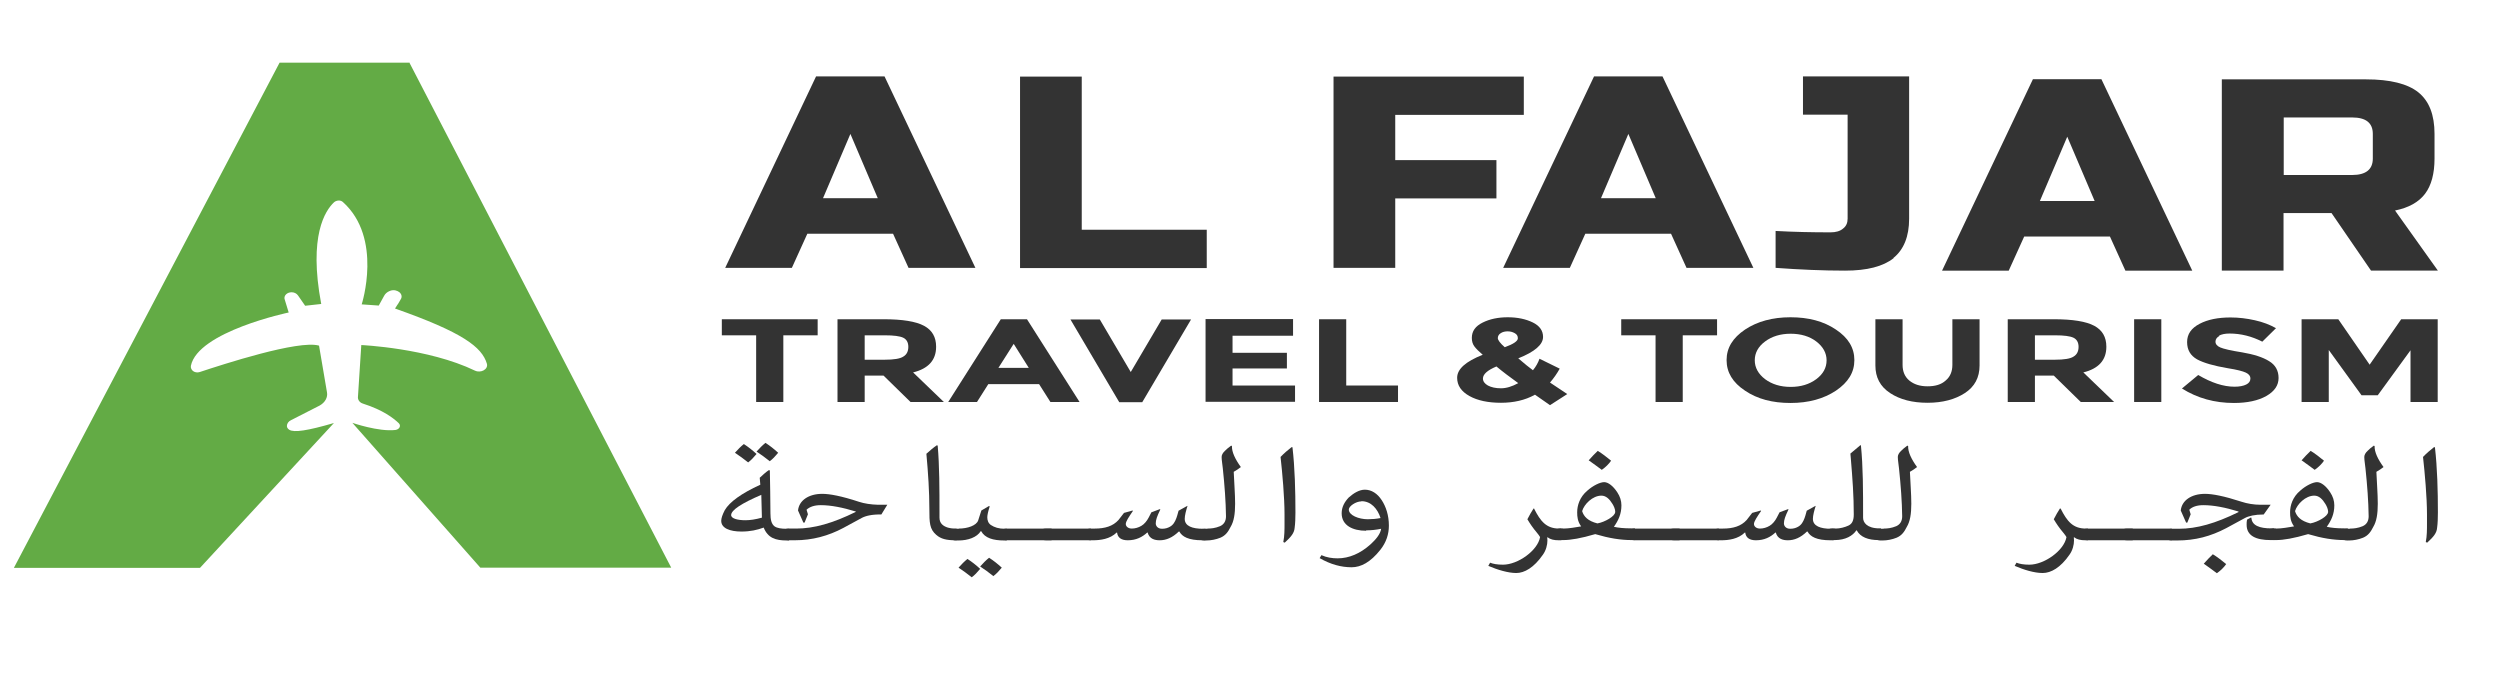 <?xml version="1.0" encoding="UTF-8"?>
<svg id="Layer_1" xmlns="http://www.w3.org/2000/svg" version="1.1" viewBox="0 0 126 35">
  <!-- Generator: Adobe Illustrator 29.7.1, SVG Export Plug-In . SVG Version: 2.1.1 Build 8)  -->
  <defs>
    <style>
      .st0 {
        fill: #63ab45;
      }

      .st1 {
        fill: #333;
      }
    </style>
  </defs>
  <g>
    <path class="st1" d="M54.51,11.58h6.31v1.93h-9.41V3.86h3.11s0,7.72,0,7.72Z"/>
    <path class="st1" d="M70.32,13.5h-3.11V3.86h9.59v1.93h-6.48v2.28h5.1v1.93h-5.1v3.52h0Z"/>
    <path class="st1" d="M79.13,13.5h-3.37l4.58-9.65h3.45l4.58,9.65h-3.37l-.78-1.72h-4.32l-.78,1.72h0ZM80.68,9.99h2.77l-1.38-3.24-1.38,3.24h0Z"/>
    <path class="st1" d="M95.44,13.01c-.53.42-1.34.63-2.45.63s-2.27-.05-3.5-.14v-1.86c.9.05,1.82.07,2.77.07.27,0,.48-.06.63-.19.16-.12.23-.29.23-.5v-5.24h-2.25v-1.93h5.35v7.17c0,.9-.27,1.56-.79,1.98h0Z"/>
    <path class="st1" d="M101.25,13.64h-3.37l4.58-9.65h3.45l4.58,9.65h-3.37l-.78-1.72h-4.32l-.78,1.72h0ZM102.8,10.13h2.77l-1.38-3.24-1.38,3.24h0Z"/>
    <path class="st1" d="M111.99,4h7.26c1.21,0,2.09.22,2.63.65.55.44.82,1.14.82,2.1v1.24c0,.76-.16,1.36-.48,1.78-.32.42-.82.7-1.51.84l2.16,3.03h-3.37l-1.99-2.9h-2.42v2.9h-3.11V4ZM119.59,6.75c0-.55-.34-.83-1.04-.83h-3.45v2.9h3.45c.69,0,1.04-.28,1.04-.83v-1.24Z"/>
    <g>
      <path class="st1" d="M37.37,26.79c-.59,0-1.02-.17-1.02-.54,0-.13.06-.31.18-.54.24-.41.83-.84,1.79-1.28l-.03-.35c.14-.13.29-.27.45-.38h.06c.02.72.02,1.44.03,2.17,0,.32.05.54.21.66.13.09.34.12.59.12h.14v.59h-.12c-.55,0-.95-.12-1.16-.65-.32.12-.68.2-1.11.2h0ZM38.37,24.94c-1,.43-1.52.77-1.52,1.02,0,.18.34.26.72.26.24,0,.5-.04.83-.13l-.03-1.15h0ZM37.7,23.3c-.23-.18-.43-.33-.66-.48.15-.17.3-.32.45-.44.23.15.42.3.64.5-.16.19-.27.31-.43.43h0ZM38.79,23.24c-.23-.18-.43-.33-.66-.48.15-.17.3-.32.45-.44.23.15.42.3.64.5-.16.19-.27.31-.43.43h0Z"/>
      <path class="st1" d="M40.12,26.64c.91,0,1.85-.27,3.01-.84v-.02c-.65-.2-1.25-.32-1.76-.32-.32,0-.56.08-.72.23l.07.23-.17.42h-.06l-.27-.61c.05-.51.54-.84,1.22-.84.38,0,.97.11,1.85.4.27.09.61.14.96.15h.47s-.3.49-.3.49c-.47-.01-.79.07-.98.17l-.94.51c-.75.4-1.56.62-2.44.62h-.29c-.31,0-.39-.19-.39-.31,0-.11.09-.28.39-.28h.35Z"/>
      <path class="st1" d="M48.21,27.23h-.06c-.45,0-.73-.07-.96-.27-.34-.29-.35-.62-.35-1.3,0-.88-.06-1.81-.15-2.79.19-.17.36-.32.53-.43l.04.02c.09,1.02.09,2.22.09,3.36v.27c0,.3.2.43.42.5.14.04.29.05.36.05h.08v.59h0Z"/>
      <path class="st1" d="M48.33,26.64c.43,0,.88-.15.97-.41l.16-.5.39-.23.03.03c-.08.24-.12.44-.12.54,0,.16.05.3.18.39.18.12.4.19.7.19h.1v.59h-.13c-.55,0-.97-.12-1.16-.47h-.02c-.19.31-.64.47-1.12.47h-.11c-.31,0-.39-.19-.39-.31,0-.11.09-.28.39-.28h.12ZM48.97,29.09c-.23-.18-.43-.33-.66-.48.15-.17.3-.32.45-.44.23.15.42.3.64.5-.16.19-.27.31-.43.43h0ZM50.06,29.03c-.23-.18-.43-.33-.66-.48.15-.17.3-.32.45-.44.23.15.42.3.64.5-.16.19-.27.31-.43.43h0Z"/>
      <path class="st1" d="M53,26.64v.59h-2.25c-.31,0-.39-.19-.39-.31,0-.11.09-.28.39-.28h2.25Z"/>
      <path class="st1" d="M54.98,26.64v.59h-2.25c-.31,0-.39-.19-.39-.31,0-.11.09-.28.39-.28h2.25Z"/>
      <path class="st1" d="M60.74,27.23h-.14c-.7,0-1.02-.18-1.16-.44h-.03c-.32.31-.64.44-.96.44-.24,0-.52-.06-.61-.39h-.02c-.25.23-.56.39-.98.39-.31,0-.51-.12-.54-.39h-.02c-.34.33-.82.39-1.2.39h-.09c-.31,0-.39-.19-.39-.31,0-.11.09-.28.39-.28h.19c.51,0,.91-.12,1.19-.43l.28-.36.43-.12.02.02c-.21.31-.36.53-.36.66s.13.23.3.23.34-.05.49-.14c.14-.08.28-.25.36-.41l.14-.27.43-.16.02.02c-.17.35-.23.53-.23.7,0,.12.09.27.32.27.18,0,.3-.05.39-.1.17-.09.26-.25.33-.44.02-.07.06-.16.11-.37l.43-.24h.02c-.07.22-.14.48-.14.65,0,.37.39.5.92.5h.12v.59h0Z"/>
      <path class="st1" d="M60.86,26.64c.18,0,.39-.02.63-.12.2-.09.3-.26.3-.5-.01-.74-.07-1.56-.16-2.41-.02-.22-.06-.41-.06-.58,0-.1.06-.21.17-.31.08-.08.18-.17.31-.26l.04.02c-.01.3.16.66.45,1.06-.1.08-.22.16-.36.24.02.54.07,1.1.07,1.61s-.06.89-.23,1.17c-.12.24-.25.43-.51.54-.22.09-.48.14-.7.14h-.09c-.31,0-.39-.19-.39-.31,0-.11.09-.28.39-.28h.13Z"/>
      <path class="st1" d="M64.68,27.31c.06-.29.06-.62.06-.93v-.46c0-.85-.11-2.09-.2-2.89.16-.17.38-.36.55-.49h.05c.12,1.03.15,2.2.15,3.29,0,.28-.01.56-.04.77-.02.26-.17.45-.5.75l-.07-.03h0Z"/>
      <path class="st1" d="M68.85,26.75c-.66,0-1.23-.26-1.23-.88,0-.31.14-.57.36-.8.26-.23.54-.39.81-.39.33,0,.63.19.85.53.21.32.36.76.36,1.28,0,.43-.13.84-.43,1.22-.5.63-.98.88-1.45.88-.52,0-1.05-.14-1.61-.46l.09-.15c.27.12.54.16.82.16.57,0,1.14-.24,1.66-.71.25-.23.49-.5.53-.78-.24.05-.5.08-.75.08h0ZM68.61,25.27c-.27,0-.63.24-.63.41,0,.29.5.49.96.49.21,0,.43-.02.64-.06-.15-.47-.48-.85-.96-.85h0Z"/>
      <path class="st1" d="M77.32,25.64c.32.63.61,1,1.27,1h.1v.59h-.12c-.25,0-.43-.04-.57-.15h-.02c0,.05.01.11.01.16,0,.22-.07.5-.23.72-.45.65-.93.92-1.34.92s-.94-.16-1.41-.36l.09-.16c.15.06.36.1.65.1.75,0,1.75-.71,1.87-1.39-.03-.05-.08-.13-.15-.21-.22-.26-.36-.47-.49-.69.11-.21.21-.39.31-.54h.04,0Z"/>
      <path class="st1" d="M78.78,26.64c.31,0,.66-.07.91-.11-.18-.25-.2-.48-.2-.71,0-.35.13-.77.51-1.09.29-.26.65-.43.85-.43s.45.19.66.51c.14.21.21.43.21.66,0,.43-.15.76-.38,1.08.21.05.5.08.88.08h.18v.59h-.16c-.56,0-1.13-.09-1.84-.3-.71.21-1.23.3-1.61.3h-.1c-.31,0-.39-.19-.39-.31,0-.11.09-.28.39-.28h.1ZM81.41,25.82c0-.17-.08-.32-.14-.42-.15-.25-.33-.42-.56-.42-.44,0-.87.43-.97.78.08.27.29.5.77.62.39-.07.89-.37.89-.56h0ZM80.52,22.72c.23.14.45.31.68.5-.12.17-.27.32-.47.46-.22-.17-.44-.32-.66-.48.15-.17.3-.33.45-.47Z"/>
      <path class="st1" d="M84.65,26.64v.59h-2.25c-.31,0-.39-.19-.39-.31,0-.11.09-.28.39-.28h2.25Z"/>
      <path class="st1" d="M86.63,26.64v.59h-2.25c-.31,0-.39-.19-.39-.31,0-.11.09-.28.39-.28h2.25Z"/>
      <path class="st1" d="M92.4,27.23h-.14c-.7,0-1.02-.18-1.16-.44h-.03c-.32.31-.64.44-.96.44-.24,0-.52-.06-.61-.39h-.02c-.25.23-.56.39-.98.39-.31,0-.51-.12-.54-.39h-.02c-.34.33-.82.39-1.2.39h-.09c-.31,0-.39-.19-.39-.31,0-.11.09-.28.39-.28h.19c.51,0,.91-.12,1.19-.43l.28-.36.43-.12.02.02c-.21.31-.36.53-.36.66s.13.23.3.23.34-.05.49-.14c.14-.08.28-.25.36-.41l.14-.27.43-.16.02.02c-.17.35-.23.53-.23.7,0,.12.09.27.32.27.18,0,.3-.05.39-.1.17-.09.26-.25.33-.44.02-.07.06-.16.11-.37l.43-.24h.02c-.07.22-.14.48-.14.65,0,.37.39.5.92.5h.12v.59h0Z"/>
      <path class="st1" d="M92.51,26.64c.23,0,.48-.07.65-.15.17-.08.27-.23.27-.56,0-.93-.06-1.77-.15-2.84l-.02-.23.5-.42h.03c.11,1.1.11,2.24.11,3.66,0,.22.18.53.83.53h.07v.59h-.12c-.52,0-.92-.15-1.1-.49h-.02c-.18.27-.54.49-1.09.49h-.09c-.31,0-.39-.19-.39-.31,0-.11.09-.28.39-.28h.11Z"/>
      <path class="st1" d="M94.94,26.64c.18,0,.39-.02.63-.12.2-.09.3-.26.3-.5-.01-.74-.07-1.56-.16-2.41-.02-.22-.06-.41-.06-.58,0-.1.06-.21.17-.31.08-.08.18-.17.31-.26l.04.02c-.01.3.16.66.45,1.06-.1.08-.22.16-.36.24.02.54.07,1.1.07,1.61s-.06.89-.23,1.17c-.12.24-.25.43-.51.54-.22.09-.48.14-.7.14h-.09c-.31,0-.39-.19-.39-.31,0-.11.09-.28.39-.28h.13Z"/>
      <path class="st1" d="M103.86,25.64c.32.63.61,1,1.27,1h.1v.59h-.12c-.25,0-.43-.04-.57-.15h-.02c0,.05.01.11.01.16,0,.22-.07.5-.23.72-.45.65-.93.92-1.35.92s-.94-.16-1.41-.36l.09-.16c.15.06.36.1.65.1.75,0,1.75-.71,1.87-1.39-.03-.05-.08-.13-.15-.21-.22-.26-.36-.47-.49-.69.11-.21.21-.39.31-.54h.04,0Z"/>
      <path class="st1" d="M107.49,26.64v.59h-2.25c-.31,0-.39-.19-.39-.31,0-.11.09-.28.39-.28h2.25Z"/>
      <path class="st1" d="M109.46,26.64v.59h-2.25c-.31,0-.39-.19-.39-.31,0-.11.09-.28.39-.28h2.25Z"/>
      <path class="st1" d="M112.82,25.78c-.65-.2-1.25-.32-1.77-.32-.32,0-.56.08-.71.23l.07.23-.17.42h-.06l-.27-.61c.05-.51.54-.84,1.22-.84.38,0,.96.11,1.85.4.27.09.61.15.96.15h.5s-.35.49-.35.49c-.45,0-.77.08-.95.18l-.94.51c-.78.41-1.56.62-2.47.62h-.26c-.31,0-.39-.19-.39-.31,0-.11.09-.28.39-.28h.34c.91,0,1.85-.27,3.01-.84v-.02h0ZM111.52,27.93c.23.14.45.31.68.5-.12.17-.27.32-.47.46-.22-.17-.44-.32-.66-.48.15-.17.3-.33.45-.47ZM113.45,26.09h.02c.02.4.42.54,1,.54h.15v.59h-.18c-.73,0-1.21-.21-1.21-.77,0-.09,0-.17.02-.26l.2-.11h0Z"/>
      <path class="st1" d="M114.71,26.64c.31,0,.66-.07.91-.11-.18-.25-.2-.48-.2-.71,0-.35.13-.77.51-1.09.29-.26.65-.43.85-.43s.45.19.66.51c.14.21.21.43.21.66,0,.43-.15.76-.38,1.08.21.05.5.08.88.08h.18v.59h-.16c-.56,0-1.13-.09-1.84-.3-.72.21-1.23.3-1.61.3h-.1c-.31,0-.39-.19-.39-.31,0-.11.09-.28.39-.28h.09,0ZM117.34,25.82c0-.17-.08-.32-.14-.42-.15-.25-.33-.42-.56-.42-.44,0-.87.43-.97.78.08.27.29.5.77.62.39-.07.89-.37.89-.56h0ZM116.45,22.72c.23.14.45.31.68.5-.12.17-.27.32-.47.46-.22-.17-.44-.32-.66-.48.15-.17.3-.33.45-.47Z"/>
      <path class="st1" d="M118.45,26.64c.18,0,.39-.02.63-.12.2-.09.3-.26.3-.5-.01-.74-.07-1.56-.16-2.41-.02-.22-.06-.41-.06-.58,0-.1.06-.21.17-.31.08-.08.18-.17.31-.26l.04.02c-.01.3.16.66.45,1.06-.1.08-.22.16-.36.24.02.54.07,1.1.07,1.61s-.06.89-.23,1.17c-.12.24-.25.43-.51.54-.22.09-.48.14-.7.14h-.09c-.31,0-.39-.19-.39-.31,0-.11.09-.28.39-.28h.13Z"/>
      <path class="st1" d="M122.26,27.31c.06-.29.06-.62.06-.93v-.46c0-.85-.11-2.09-.2-2.89.16-.17.38-.36.55-.49h.05c.12,1.03.15,2.2.15,3.29,0,.28-.01.56-.04.77-.02.26-.17.45-.5.75l-.07-.03h0Z"/>
    </g>
    <path class="st1" d="M39.92,13.5h-3.37l4.58-9.65h3.45l4.58,9.65h-3.37l-.78-1.72h-4.32l-.78,1.72h0ZM41.47,9.99h2.77l-1.38-3.24-1.38,3.24h0Z"/>
    <g>
      <path class="st1" d="M39.48,16.9v3.36h-1.37v-3.36h-1.73v-.81h4.83v.81h-1.73Z"/>
      <path class="st1" d="M47.18,17.48c0,.67-.39,1.1-1.16,1.29l1.55,1.49h-1.68l-1.36-1.33h-.95v1.33h-1.37v-4.17h2.32c.95,0,1.63.11,2.04.33.41.22.61.57.61,1.05h0ZM45.53,17.97c.17-.1.25-.27.25-.49s-.09-.38-.26-.46-.48-.12-.92-.12h-1.02v1.23h1c.47,0,.79-.05.95-.16h0Z"/>
      <path class="st1" d="M52.94,20.26l-.57-.9h-2.56l-.57.9h-1.45l2.65-4.17h1.32l2.65,4.17h-1.46ZM51.09,17.33l-.77,1.21h1.53l-.76-1.21Z"/>
      <path class="st1" d="M56.99,18.75l1.56-2.65h1.48l-2.46,4.17h-1.16l-2.46-4.17h1.48s1.56,2.65,1.56,2.65Z"/>
      <path class="st1" d="M65.17,16.09v.83h-3.05v.86h2.74v.79h-2.74v.86h3.15v.82h-4.51v-4.17h4.42,0Z"/>
      <path class="st1" d="M66.48,20.26v-4.17h1.37v3.34h2.61v.83h-3.98Z"/>
      <path class="st1" d="M77.35,19.9c-.49.27-1.06.4-1.7.4s-1.18-.11-1.59-.34c-.41-.23-.62-.53-.62-.92,0-.44.43-.82,1.29-1.16-.19-.16-.33-.3-.42-.42-.09-.12-.13-.26-.13-.43,0-.34.18-.59.54-.77.36-.18.78-.27,1.27-.27s.91.09,1.26.26c.35.17.52.42.52.73,0,.39-.42.75-1.25,1.08.33.28.57.48.74.6.15-.18.26-.38.33-.58l1.02.5c-.14.25-.3.48-.49.7l.87.58-.87.56-.76-.53h0ZM74.99,19.43c.17.09.39.14.66.14s.56-.09.87-.26c-.43-.31-.79-.58-1.1-.84-.45.19-.68.39-.68.61,0,.14.09.26.25.35ZM75.98,16.7c-.13,0-.25.03-.34.09-.1.06-.15.15-.15.25s.12.26.35.46c.44-.16.66-.31.66-.45,0-.12-.05-.2-.16-.26-.11-.06-.22-.09-.35-.09h0Z"/>
      <path class="st1" d="M84.81,16.9v3.36h-1.37v-3.36h-1.73v-.81h4.83v.81h-1.73Z"/>
      <path class="st1" d="M92.53,19.69c-.62.41-1.38.62-2.29.62s-1.67-.2-2.29-.62c-.62-.41-.93-.92-.93-1.54s.31-1.12.93-1.54c.62-.41,1.38-.62,2.29-.62s1.67.2,2.29.62c.62.41.93.92.93,1.54s-.31,1.12-.93,1.54ZM92.06,18.16c0-.37-.18-.69-.52-.95s-.78-.39-1.29-.39-.94.13-1.29.39c-.35.26-.52.58-.52.95s.18.69.52.95c.35.26.78.39,1.29.39s.94-.13,1.29-.39c.35-.26.52-.58.52-.95Z"/>
      <path class="st1" d="M96.23,19.18c.23.19.53.29.92.29s.69-.09.91-.29c.23-.19.34-.46.34-.79v-2.3h1.37v2.33c0,.61-.25,1.07-.74,1.39s-1.12.49-1.88.49-1.39-.16-1.89-.49-.74-.79-.74-1.39v-2.33h1.37v2.3c0,.33.11.6.34.79h0Z"/>
      <path class="st1" d="M106.16,17.48c0,.67-.39,1.1-1.16,1.29l1.55,1.49h-1.68l-1.36-1.33h-.95v1.33h-1.37v-4.17h2.32c.95,0,1.63.11,2.04.33s.61.57.61,1.05h0ZM104.51,17.97c.17-.1.25-.27.25-.49s-.09-.38-.26-.46-.48-.12-.92-.12h-1.02v1.23h1c.47,0,.79-.05.95-.16h0Z"/>
      <path class="st1" d="M107.56,16.09h1.37v4.17h-1.37v-4.17Z"/>
      <path class="st1" d="M111.86,16.93c-.13.07-.2.17-.2.29s.08.22.24.29.53.16,1.11.25c.58.1,1.03.24,1.35.44.32.19.48.48.48.85s-.2.67-.62.91c-.41.23-.95.35-1.63.35-.97,0-1.84-.24-2.62-.73l.82-.68c.66.39,1.27.59,1.83.59.25,0,.45-.04.59-.11s.21-.17.21-.3-.08-.23-.23-.3-.45-.15-.9-.22c-.71-.12-1.23-.27-1.56-.45-.33-.19-.5-.47-.5-.87s.21-.7.63-.92.94-.32,1.56-.32c.41,0,.82.05,1.22.14.41.09.77.23,1.07.4l-.69.68c-.53-.27-1.08-.41-1.65-.41-.23,0-.41.04-.54.11h0Z"/>
      <path class="st1" d="M121.5,17.64l-1.66,2.28h-.82l-1.65-2.28v2.62h-1.37v-4.17h1.85l1.58,2.29,1.59-2.29h1.84v4.17h-1.37v-2.62h0Z"/>
    </g>
  </g>
  <path class="st0" d="M20.61,3.16h-6.52L.7,28.62h9.38l6.75-7.3c-1.34.39-2.01.49-2.25.34-.08-.05-.12-.12-.12-.19,0-.12.08-.24.22-.3l1.43-.73c.27-.15.42-.41.37-.67l-.4-2.35c-1.03-.3-4.86.95-6.01,1.33-.25.08-.48-.09-.45-.31.35-1.73,4.93-2.69,4.93-2.69l-.21-.69c-.03-.17.13-.33.36-.33.13,0,.25.06.32.16l.36.52.81-.09c-.65-3.45.21-4.71.64-5.12.12-.11.33-.13.45-.02,2.03,1.82.95,5.16.95,5.16l.86.06.27-.49c.05-.1.15-.19.27-.24.02,0,.03-.01.05-.02.19-.06.34,0,.44.07h0c.12.09.16.24.08.36-.08.13-.13.24-.17.28l-.12.19c3.41,1.2,4.38,1.94,4.63,2.78.08.28-.3.49-.6.35-2.36-1.14-5.73-1.29-5.73-1.29l-.17,2.64c0,.13.09.26.25.31,1.03.33,1.55.74,1.81.99.13.13.03.31-.17.34-.85.1-2.17-.36-2.17-.36l6.45,7.3h9.62L20.63,3.15h-.02Z"/>
</svg>